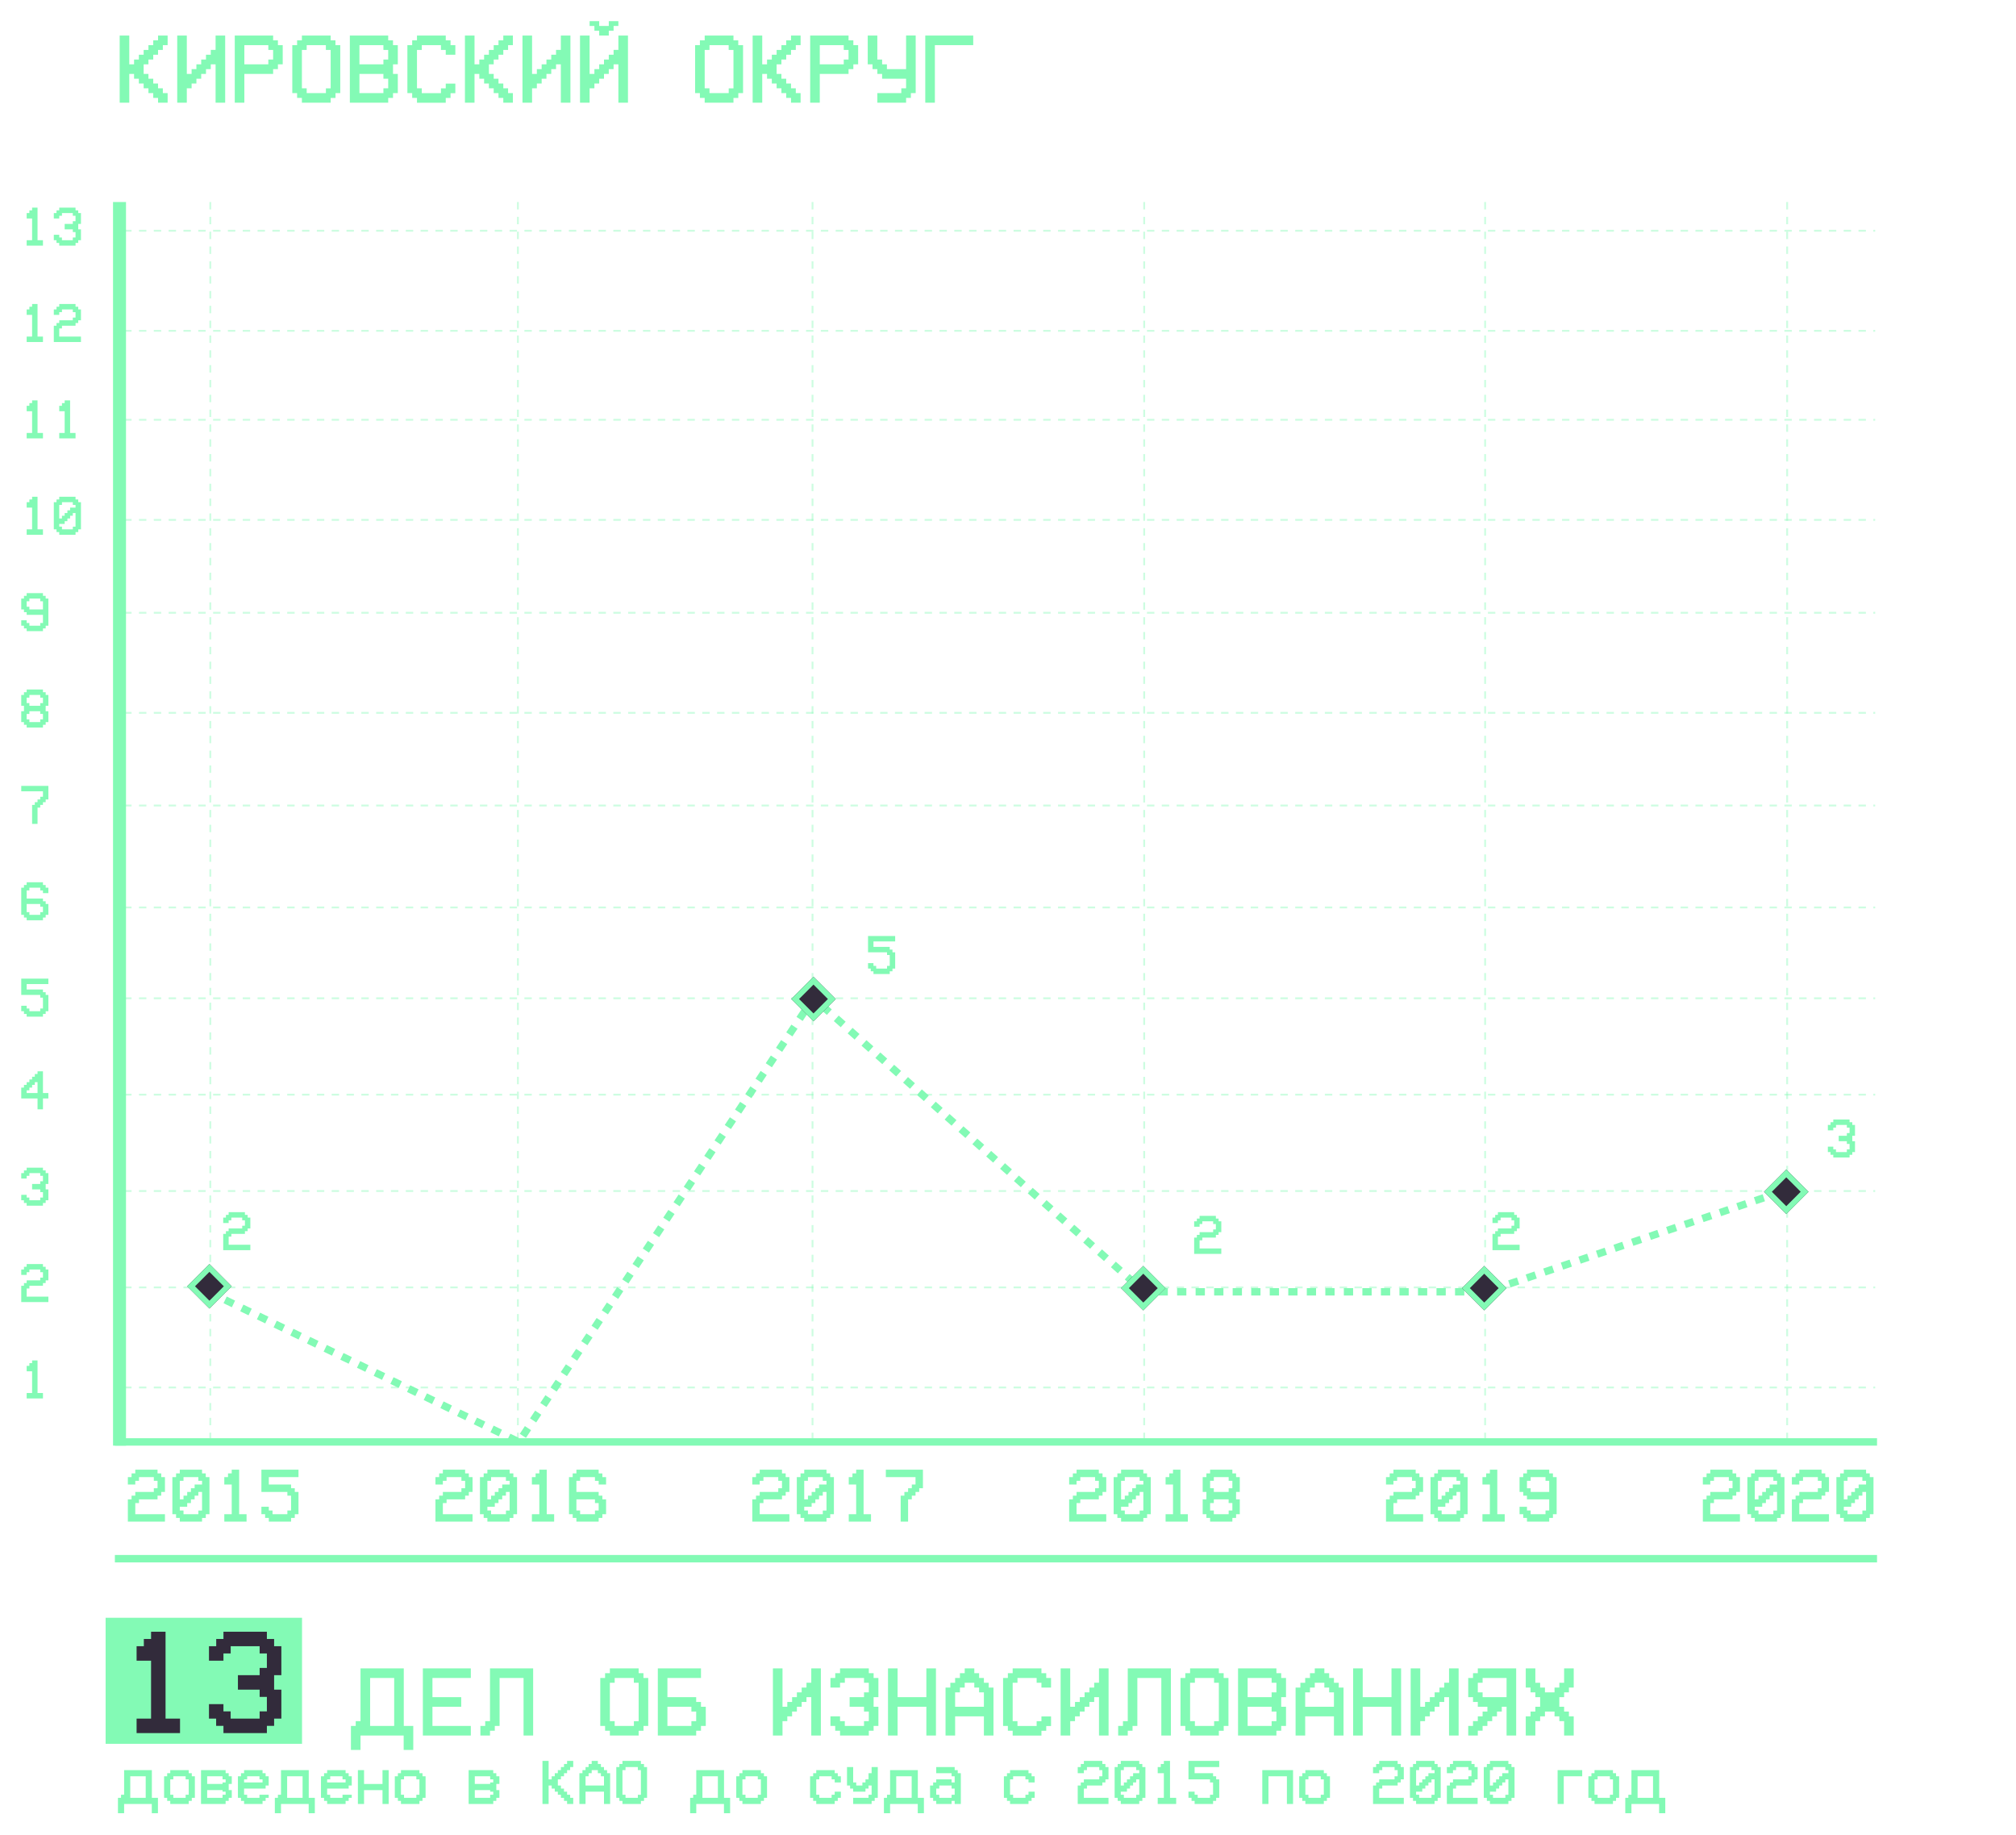 <?xml version="1.0" encoding="UTF-8"?> <svg xmlns="http://www.w3.org/2000/svg" width="1088" height="990" viewBox="0 0 1088 990" fill="none"> <g filter="url(#filter0_d)"> <path d="M69.764 39.885V55.412H64.588V19.182H69.764V34.709H72.352V32.121H74.939V29.533H77.527V26.945H80.115V24.357H82.703V21.77H85.291V19.182H90.467V24.357H87.879V26.945H85.291V29.533H82.703V32.121H80.115V34.709H77.527V39.885H80.115V42.473H82.703V45.06H85.291V47.648H87.879V50.236H90.467V55.412H85.291V52.824H82.703V50.236H80.115V47.648H77.527V45.06H74.939V42.473H72.352V39.885H69.764ZM113.758 34.709V37.297H111.17V39.885H108.582V42.473H105.994V45.06H103.406V47.648H100.818V55.412H95.643V19.182H100.818V39.885H103.406V37.297H105.994V34.709H108.582V32.121H111.17V29.533H113.758V26.919H116.346V19.182H121.521V55.412H116.346V34.709H113.758ZM131.873 24.357V34.709H144.812V32.121H147.4V26.945H144.812V24.357H131.873ZM131.873 39.885V55.412H126.697V19.182H147.4V21.77H149.988V24.357H152.576V34.709H149.988V37.297H147.4V39.885H131.873ZM175.867 24.357H165.516V26.945H162.928V47.648H165.516V50.236H175.893V47.674H178.455V26.945H175.867V24.357ZM162.928 21.77V19.182H178.455V21.77H181.043V24.357H183.631V50.236H181.069V52.85H178.455V55.412H162.928V52.824H160.34V50.236H157.752V24.357H160.34V21.77H162.928ZM193.982 34.709H206.922V32.121H209.51V26.945H206.922V24.357H193.982V34.709ZM188.807 55.412V19.182H209.51V21.77H212.098V24.357H214.686V34.709H212.098V39.885H214.686V50.236H212.098V52.824H209.51V55.412H188.807ZM193.982 50.236H206.922V47.648H209.51V42.473H206.922V39.885H193.982V50.236ZM227.625 50.262H237.977V47.674H240.564V45.112H245.74V50.288H243.152V52.85H240.564V55.438H225.037V52.824H222.449V50.236H219.861V24.357H222.449V21.77H225.037V19.182H240.564V21.77H243.152V24.357H245.74V29.533H240.564V26.945H237.977V24.357H227.625V26.945H225.037V47.648H227.625V50.262ZM256.092 39.885V55.412H250.916V19.182H256.092V34.709H258.68V32.121H261.268V29.533H263.855V26.945H266.443V24.357H269.031V21.77H271.619V19.182H276.795V24.357H274.207V26.945H271.619V29.533H269.031V32.121H266.443V34.709H263.855V39.885H266.443V42.473H269.031V45.06H271.619V47.648H274.207V50.236H276.795V55.412H271.619V52.824H269.031V50.236H266.443V47.648H263.855V45.06H261.268V42.473H258.68V39.885H256.092ZM300.086 34.709V37.297H297.498V39.885H294.91V42.473H292.322V45.06H289.734V47.648H287.146V55.412H281.971V19.182H287.146V39.885H289.734V37.297H292.322V34.709H294.91V32.121H297.498V29.533H300.086V26.919H302.674V19.182H307.85V55.412H302.674V34.709H300.086ZM331.141 34.709V37.297H328.553V39.885H325.965V42.473H323.377V45.06H320.789V47.648H318.201V55.412H313.025V19.182H318.201V39.885H320.789V37.297H323.377V34.709H325.965V32.121H328.553V29.533H331.141V26.919H333.729V19.182H338.904V55.412H333.729V34.709H331.141ZM323.377 19.182V16.594H320.789V14.006H318.201V11.418H323.377V14.006H328.553V11.418H333.729V14.006H331.141V16.594H328.553V19.182H323.377ZM393.25 24.357H382.898V26.945H380.311V47.648H382.898V50.236H393.276V47.674H395.838V26.945H393.25V24.357ZM380.311 21.77V19.182H395.838V21.77H398.426V24.357H401.014V50.236H398.452V52.85H395.838V55.412H380.311V52.824H377.723V50.236H375.135V24.357H377.723V21.77H380.311ZM411.365 39.885V55.412H406.189V19.182H411.365V34.709H413.953V32.121H416.541V29.533H419.129V26.945H421.717V24.357H424.305V21.77H426.893V19.182H432.068V24.357H429.48V26.945H426.893V29.533H424.305V32.121H421.717V34.709H419.129V39.885H421.717V42.473H424.305V45.06H426.893V47.648H429.48V50.236H432.068V55.412H426.893V52.824H424.305V50.236H421.717V47.648H419.129V45.06H416.541V42.473H413.953V39.885H411.365ZM442.42 24.357V34.709H455.359V32.121H457.947V26.945H455.359V24.357H442.42ZM442.42 39.885V55.412H437.244V19.182H457.947V21.77H460.535V24.357H463.123V34.709H460.535V37.297H457.947V39.885H442.42ZM489.002 42.473H476.062V39.885H473.475V37.297H470.887V34.709H468.299V19.182H473.475V32.121H476.062V34.709H478.65V37.297H489.002V19.156H494.178V50.236H491.59V52.824H489.002V55.412H473.475V50.236H486.414V47.648H489.002V42.473ZM525.232 19.182V24.357H504.529V55.412H499.354V19.182H525.232Z" fill="#83FAB5"></path> </g> <g filter="url(#filter1_d)"> <rect x="57" y="872.879" width="106" height="68" fill="#83FAB5"></rect> </g> <g filter="url(#filter2_d)"> <path d="M89.344 927.281H97.156V935.094H73.719V927.281H81.531V896.031H73.719V888.219H77.625V884.312H81.531V880.406H89.344V927.281ZM116.648 927.281H112.781V919.469H120.594V923.375H124.461V927.281H140.125V923.375H144.031V915.562H140.125V911.656H128.406V903.844H140.125V899.938H144.031V892.125H140.125V888.219H124.5V892.125H120.594V896.031H112.781V888.219H116.688V884.312H120.594V880.406H144.031V884.312H147.938V888.219H151.844V903.844H147.938V911.656H151.844V927.281H147.938V931.188H144.031V935.094H120.594V931.188H116.648V927.281Z" fill="#322B3B"></path> <path d="M212.735 931.236V905.357H199.744V931.236H212.735ZM191.98 931.236V928.648H194.568V900.182H217.911V931.236H223.035V944.176H217.859V936.412H194.568V944.176H189.393V931.236H191.98ZM254.09 900.182V905.357H233.387V915.709H248.914V920.885H233.387V931.236H254.09V936.412H228.211V900.182H254.09ZM269.617 905.357V931.236H267.029V933.824H264.441V936.412H259.266V931.236H261.854V928.648H264.441V900.182H287.732V936.412H282.557V905.357H269.617ZM342.078 905.357H331.727V907.945H329.139V928.648H331.727V931.236H342.104V928.674H344.666V907.945H342.078V905.357ZM329.139 902.77V900.182H344.666V902.77H347.254V905.357H349.842V931.236H347.28V933.85H344.666V936.412H329.139V933.824H326.551V931.236H323.963V905.357H326.551V902.77H329.139ZM373.133 931.236V928.648H375.721V923.473H373.133V920.885H360.193V931.236H373.133ZM360.193 915.709H375.721V918.297H378.309V920.885H380.896V931.236H378.309V933.824H375.721V936.412H355.018V900.182H378.309V905.357H360.193V915.709ZM435.242 915.709V918.297H432.654V920.885H430.066V923.473H427.479V926.061H424.891V928.648H422.303V936.412H417.127V900.182H422.303V920.885H424.891V918.297H427.479V915.709H430.066V913.121H432.654V910.533H435.242V907.919H437.83V900.182H443.006V936.412H437.83V915.709H435.242ZM450.744 931.236H448.182V926.061H453.357V928.648H455.919V931.236H466.297V928.648H468.885V923.473H466.297V920.885H458.533V915.709H466.297V913.121H468.885V907.945H466.297V905.357H455.945V907.945H453.357V910.533H448.182V905.357H450.77V902.77H453.357V900.182H468.885V902.77H471.473V905.357H474.061V915.709H471.473V920.885H474.061V931.236H471.473V933.824H468.885V936.412H453.357V933.824H450.744V931.236ZM484.412 920.885V936.412H479.236V900.182H484.412V915.709H499.939V900.182H505.115V936.412H499.939V920.885H484.412ZM515.467 920.885H530.994V913.121H528.406V910.533H525.818V907.945H520.643V910.533H518.055V913.121H515.467V920.885ZM515.467 936.412H510.291V910.533H512.879V907.945H515.467V905.357H518.055V902.77H520.643V900.182H525.818V902.77H528.406V905.357H530.994V907.945H533.582V910.533H536.17V936.412H530.994V926.061H515.467V936.412ZM549.109 931.262H559.461V928.674H562.049V926.112H567.225V931.288H564.637V933.85H562.049V936.438H546.521V933.824H543.934V931.236H541.346V905.357H543.934V902.77H546.521V900.182H562.049V902.77H564.637V905.357H567.225V910.533H562.049V907.945H559.461V905.357H549.109V907.945H546.521V928.648H549.109V931.262ZM590.516 915.709V918.297H587.928V920.885H585.34V923.473H582.752V926.061H580.164V928.648H577.576V936.412H572.4V900.182H577.576V920.885H580.164V918.297H582.752V915.709H585.34V913.121H587.928V910.533H590.516V907.919H593.104V900.182H598.279V936.412H593.104V915.709H590.516ZM613.807 905.357V931.236H611.219V933.824H608.631V936.412H603.455V931.236H606.043V928.648H608.631V900.182H631.922V936.412H626.746V905.357H613.807ZM655.213 905.357H644.861V907.945H642.273V928.648H644.861V931.236H655.239V928.674H657.801V907.945H655.213V905.357ZM642.273 902.77V900.182H657.801V902.77H660.389V905.357H662.977V931.236H660.415V933.85H657.801V936.412H642.273V933.824H639.686V931.236H637.098V905.357H639.686V902.77H642.273ZM673.328 915.709H686.268V913.121H688.855V907.945H686.268V905.357H673.328V915.709ZM668.152 936.412V900.182H688.855V902.77H691.443V905.357H694.031V915.709H691.443V920.885H694.031V931.236H691.443V933.824H688.855V936.412H668.152ZM673.328 931.236H686.268V928.648H688.855V923.473H686.268V920.885H673.328V931.236ZM704.383 920.885H719.91V913.121H717.322V910.533H714.734V907.945H709.559V910.533H706.971V913.121H704.383V920.885ZM704.383 936.412H699.207V910.533H701.795V907.945H704.383V905.357H706.971V902.77H709.559V900.182H714.734V902.77H717.322V905.357H719.91V907.945H722.498V910.533H725.086V936.412H719.91V926.061H704.383V936.412ZM735.438 920.885V936.412H730.262V900.182H735.438V915.709H750.965V900.182H756.141V936.412H750.965V920.885H735.438ZM779.432 915.709V918.297H776.844V920.885H774.256V923.473H771.668V926.061H769.08V928.648H766.492V936.412H761.316V900.182H766.492V920.885H769.08V918.297H771.668V915.709H774.256V913.121H776.844V910.533H779.432V907.919H782.02V900.182H787.195V936.412H782.02V915.709H779.432ZM800.135 905.357V907.945H797.547V913.121H800.135V915.709H813.074V905.357H800.135ZM807.898 923.473V926.061H805.311V928.648H802.723V931.236H800.135V933.798H797.547V936.412H792.371V931.236H794.959V928.623H797.547V926.061H800.135V923.473H802.723V920.885H797.547V918.297H794.959V915.709H792.371V905.357H794.959V902.77H797.547V900.182H818.25V936.412H813.074V920.885H810.486V923.473H807.898ZM828.602 928.648V936.412H823.426V926.061H826.014V923.473H828.602V920.885H831.189V915.709H828.602V913.121H826.014V910.533H823.426V900.182H828.602V907.945H831.189V910.533H833.777V913.121H838.953V910.533H841.541V907.945H844.129V900.182H849.305V910.533H846.717V913.121H844.129V915.709H841.541V920.885H844.129V923.473H846.717V926.061H849.305V936.412H844.129V928.648H841.541V926.061H838.953V923.473H833.777V926.061H831.189V928.648H828.602ZM78.635 970.02V958.398H70.301V970.02H78.635ZM65.32 970.02V968.359H66.981V955.078H81.955V970.02H85.242V978.32H81.922V973.34H66.981V978.32H63.66V970.02H65.32ZM93.543 970.02H100.184V968.359H101.844V960.059H100.184V958.398H93.543V960.059H91.883V968.359H93.543V970.02ZM91.883 973.34V971.68H90.223V970.02H88.562V958.398H90.223V956.738H91.883V955.078H101.844V956.738H103.504V958.398H105.164V970.02H103.504V971.68H101.844V973.34H91.883ZM111.805 970.02H120.105V968.359H121.766V966.699H120.105V965.853H111.805V970.02ZM111.805 962.532H120.105V961.719H121.766V960.059H120.105V958.398H111.805V962.532ZM108.484 955.078H121.766V956.738H123.426V958.398H125.086V962.532H123.426V965.853H125.086V970.02H123.426V971.68H121.766V973.34H108.484V955.078ZM131.727 960.059V961.719H141.688V960.059H140.027V958.398H133.387V960.059H131.727ZM145.008 968.359V970.02H143.348V971.68H141.688V973.34H131.727V971.68H130.066V970.02H128.406V958.398H130.066V956.738H131.727V955.078H141.688V956.738H143.348V958.398H145.008V963.379H143.348V965.039H131.727V968.359H133.387V970.02H140.027V968.359H145.008ZM163.303 970.02V958.398H154.969V970.02H163.303ZM149.988 970.02V968.359H151.648V955.078H166.623V970.02H169.91V978.32H166.59V973.34H151.648V978.32H148.328V970.02H149.988ZM176.551 960.059V961.719H186.512V960.059H184.852V958.398H178.211V960.059H176.551ZM189.832 968.359V970.02H188.172V971.68H186.512V973.34H176.551V971.68H174.891V970.02H173.23V958.398H174.891V956.738H176.551V955.078H186.512V956.738H188.172V958.398H189.832V963.379H188.172V965.039H176.551V968.359H178.211V970.02H184.852V968.359H189.832ZM196.473 965.869V973.34H193.152V955.078H196.473V962.549H206.434V955.078H209.754V973.34H206.434V965.869H196.473ZM218.055 970.02H224.695V968.359H226.355V960.059H224.695V958.398H218.055V960.059H216.395V968.359H218.055V970.02ZM216.395 973.34V971.68H214.734V970.02H213.074V958.398H214.734V956.738H216.395V955.078H226.355V956.738H228.016V958.398H229.676V970.02H228.016V971.68H226.355V973.34H216.395ZM256.238 970.02H264.539V968.359H266.199V966.699H264.539V965.853H256.238V970.02ZM256.238 962.532H264.539V961.719H266.199V960.059H264.539V958.398H256.238V962.532ZM252.918 955.078H266.199V956.738H267.859V958.398H269.52V962.532H267.859V965.853H269.52V970.02H267.859V971.68H266.199V973.34H252.918V955.078ZM296.082 963.379V973.34H292.762V950.098H296.082V960.059H297.742V958.398H299.402V956.738H301.062V955.078H302.723V953.418H304.383V951.758H306.043V950.098H309.363V953.418H307.703V955.078H306.043V956.738H304.383V958.398H302.723V960.059H301.062V963.379H302.723V965.039H304.383V966.699H306.043V968.359H307.703V970.02H309.363V973.34H306.043V971.68H304.383V970.02H302.723V968.359H301.062V966.699H299.402V965.039H297.742V963.379H296.082ZM316.004 963.379H325.965V958.398H324.305V956.738H322.645V955.078H319.324V956.738H317.664V958.398H316.004V963.379ZM316.004 973.34H312.684V956.738H314.344V955.078H316.004V953.418H317.664V951.758H319.324V950.098H322.645V951.758H324.305V953.418H325.965V955.078H327.625V956.738H329.285V973.34H325.965V966.699H316.004V973.34ZM344.227 953.418H337.586V955.078H335.926V968.359H337.586V970.02H344.243V968.376H345.887V955.078H344.227V953.418ZM335.926 951.758V950.098H345.887V951.758H347.547V953.418H349.207V970.02H347.563V971.696H345.887V973.34H335.926V971.68H334.266V970.02H332.605V953.418H334.266V951.758H335.926ZM387.424 970.02V958.398H379.09V970.02H387.424ZM374.109 970.02V968.359H375.77V955.078H390.744V970.02H394.031V978.32H390.711V973.34H375.77V978.32H372.449V970.02H374.109ZM402.332 970.02H408.973V968.359H410.633V960.059H408.973V958.398H402.332V960.059H400.672V968.359H402.332V970.02ZM400.672 973.34V971.68H399.012V970.02H397.352V958.398H399.012V956.738H400.672V955.078H410.633V956.738H412.293V958.398H413.953V970.02H412.293V971.68H410.633V973.34H400.672ZM450.477 968.359V966.699H453.797V970.02H452.137V971.68H450.477V973.34H440.516V971.68H438.855V970.02H437.195V958.398H438.855V956.738H440.516V955.078H450.477V956.738H452.137V958.398H453.797V961.719H450.477V960.059H448.816V958.398H442.176V960.059H440.516V968.359H442.176V970.02H448.816V968.359H450.477ZM460.438 973.34V970.02H468.738V968.359H470.398V963.379H468.738V965.039H467.078V966.699H460.438V965.039H458.777V963.379H457.117V953.418H460.438V961.719H462.098V963.379H465.418V961.719H467.078V960.059H468.738V956.738H470.398V953.418H473.719V970.02H472.059V971.68H470.398V973.34H460.438ZM492.014 970.02V958.398H483.68V970.02H492.014ZM478.699 970.02V968.359H480.359V955.078H495.334V970.02H498.621V978.32H495.301V973.34H480.359V978.32H477.039V970.02H478.699ZM506.922 970.02H513.562V968.359H515.223V965.039H513.562V963.379H506.922V965.039H505.262V968.359H506.922V970.02ZM505.262 973.34V971.68H503.602V970.02H501.941V963.379H503.602V961.719H505.262V960.059H513.562V961.719H515.223V958.398H513.562V956.738H505.262V953.418H515.223V955.078H516.883V956.738H518.543V973.34H515.223V971.68H513.562V973.34H505.262ZM555.066 968.359V966.699H558.387V970.02H556.727V971.68H555.066V973.34H545.105V971.68H543.445V970.02H541.785V958.398H543.445V956.738H545.105V955.078H555.066V956.738H556.727V958.398H558.387V961.719H555.066V960.059H553.406V958.398H546.766V960.059H545.105V968.359H546.766V970.02H553.406V968.359H555.066ZM584.949 970.02H598.23V973.34H581.629V963.379H583.289V961.719H584.949V960.059H593.25V958.398H594.91V955.078H593.25V953.418H586.609V955.078H584.949V956.738H581.629V953.418H583.289V951.758H584.949V950.098H594.91V951.758H596.57V953.418H598.23V960.059H596.57V961.719H594.91V963.379H586.609V965.039H584.949V970.02ZM606.531 963.379V961.719H608.191V960.059H609.852V958.398H611.512V956.738H614.832V955.078H613.172V953.418H606.531V955.078H604.871V963.379H606.531ZM604.871 966.699V968.359H606.531V970.02H613.188V968.376H614.832V960.059H613.172V961.719H611.512V963.379H609.852V965.039H608.191V966.699H604.871ZM604.871 951.758V950.098H614.832V951.758H616.492V953.418H618.152V970.02H616.509V971.696H614.832V973.34H604.871V971.68H603.211V970.02H601.551V953.418H603.211V951.758H604.871ZM631.434 970.02H634.754V973.34H624.793V970.02H628.113V956.738H624.793V953.418H626.453V951.758H628.113V950.098H631.434V970.02ZM641.395 950.098H657.996V953.418H644.715V956.738H654.676V958.398H656.336V960.059H657.996V970.02H656.336V971.68H654.676V973.34H644.715V971.68H643.055V970.003H641.395V966.683H644.715V968.359H646.375V970.02H653.016V968.359H654.676V963.379H654.659V961.719H653.016V960.059H641.395V950.098ZM697.84 955.078V973.34H694.52V958.398H684.559V973.34H681.238V955.078H697.84ZM706.141 970.02H712.781V968.359H714.441V960.059H712.781V958.398H706.141V960.059H704.48V968.359H706.141V970.02ZM704.48 973.34V971.68H702.82V970.02H701.16V958.398H702.82V956.738H704.48V955.078H714.441V956.738H716.102V958.398H717.762V970.02H716.102V971.68H714.441V973.34H704.48ZM744.324 970.02H757.605V973.34H741.004V963.379H742.664V961.719H744.324V960.059H752.625V958.398H754.285V955.078H752.625V953.418H745.984V955.078H744.324V956.738H741.004V953.418H742.664V951.758H744.324V950.098H754.285V951.758H755.945V953.418H757.605V960.059H755.945V961.719H754.285V963.379H745.984V965.039H744.324V970.02ZM765.906 963.379V961.719H767.566V960.059H769.227V958.398H770.887V956.738H774.207V955.078H772.547V953.418H765.906V955.078H764.246V963.379H765.906ZM764.246 966.699V968.359H765.906V970.02H772.563V968.376H774.207V960.059H772.547V961.719H770.887V963.379H769.227V965.039H767.566V966.699H764.246ZM764.246 951.758V950.098H774.207V951.758H775.867V953.418H777.527V970.02H775.884V971.696H774.207V973.34H764.246V971.68H762.586V970.02H760.926V953.418H762.586V951.758H764.246ZM784.168 970.02H797.449V973.34H780.848V963.379H782.508V961.719H784.168V960.059H792.469V958.398H794.129V955.078H792.469V953.418H785.828V955.078H784.168V956.738H780.848V953.418H782.508V951.758H784.168V950.098H794.129V951.758H795.789V953.418H797.449V960.059H795.789V961.719H794.129V963.379H785.828V965.039H784.168V970.02ZM805.75 963.379V961.719H807.41V960.059H809.07V958.398H810.73V956.738H814.051V955.078H812.391V953.418H805.75V955.078H804.09V963.379H805.75ZM804.09 966.699V968.359H805.75V970.02H812.407V968.376H814.051V960.059H812.391V961.719H810.73V963.379H809.07V965.039H807.41V966.699H804.09ZM804.09 951.758V950.098H814.051V951.758H815.711V953.418H817.371V970.02H815.728V971.696H814.051V973.34H804.09V971.68H802.43V970.02H800.77V953.418H802.43V951.758H804.09ZM853.895 955.078V958.398H843.934V973.34H840.613V955.078H853.895ZM862.195 970.02H868.836V968.359H870.496V960.059H868.836V958.398H862.195V960.059H860.535V968.359H862.195V970.02ZM860.535 973.34V971.68H858.875V970.02H857.215V958.398H858.875V956.738H860.535V955.078H870.496V956.738H872.156V958.398H873.816V970.02H872.156V971.68H870.496V973.34H860.535ZM892.111 970.02V958.398H883.777V970.02H892.111ZM878.797 970.02V968.359H880.457V955.078H895.432V970.02H898.719V978.32H895.398V973.34H880.457V978.32H877.137V970.02H878.797Z" fill="#83FAB5"></path> </g> <g filter="url(#filter3_d)"> <path d="M73.006 816.994H89.022V820.998H69.002V808.986H71.004V806.984H73.006V804.982H83.016V802.98H85.018V798.977H83.016V796.975H75.008V798.977H73.006V800.979H69.002V796.975H71.004V794.973H73.006V792.971H85.018V794.973H87.019V796.975H89.022V804.982H87.019V806.984H85.018V808.986H75.008V810.988H73.006V816.994ZM99.031 808.986V806.984H101.033V804.982H103.035V802.98H105.037V800.979H109.041V798.977H107.039V796.975H99.031V798.977H97.029V808.986H99.031ZM97.029 812.99V814.992H99.031V816.994H107.059V815.012H109.041V804.982H107.039V806.984H105.037V808.986H103.035V810.988H101.033V812.99H97.029ZM97.029 794.973V792.971H109.041V794.973H111.043V796.975H113.045V816.994H111.063V819.016H109.041V820.998H97.029V818.996H95.027V816.994H93.025V796.975H95.027V794.973H97.029ZM129.061 816.994H133.064V820.998H121.053V816.994H125.057V800.979H121.053V796.975H123.055V794.973H125.057V792.971H129.061V816.994ZM141.072 792.971H161.092V796.975H145.076V800.979H157.088V802.98H159.09V804.982H161.092V816.994H159.09V818.996H157.088V820.998H145.076V818.996H143.074V816.974H141.072V812.97H145.076V814.992H147.078V816.994H155.086V814.992H157.088V808.986H157.068V806.984H155.086V804.982H141.072V792.971Z" fill="#83FAB5"></path> </g> <g filter="url(#filter4_d)"> <path d="M20.254 751.605H23.184V754.535H14.395V751.605H17.324V739.887H14.395V736.957H15.859V735.492H17.324V734.027H20.254V751.605Z" fill="#83FAB5"></path> </g> <g filter="url(#filter5_d)"> <path d="M14.395 699.605H26.113V702.535H11.465V693.746H12.93V692.281H14.395V690.816H21.719V689.352H23.184V686.422H21.719V684.957H15.859V686.422H14.395V687.887H11.465V684.957H12.93V683.492H14.395V682.027H23.184V683.492H24.648V684.957H26.113V690.816H24.648V692.281H23.184V693.746H15.859V695.211H14.395V699.605Z" fill="#83FAB5"></path> </g> <g filter="url(#filter6_d)"> <path d="M12.915 647.605H11.465V644.676H14.395V646.141H15.845V647.605H21.719V646.141H23.184V643.211H21.719V641.746H17.324V638.816H21.719V637.352H23.184V634.422H21.719V632.957H15.859V634.422H14.395V635.887H11.465V632.957H12.93V631.492H14.395V630.027H23.184V631.492H24.648V632.957H26.113V638.816H24.648V641.746H26.113V647.605H24.648V649.07H23.184V650.535H14.395V649.07H12.915V647.605Z" fill="#83FAB5"></path> </g> <g filter="url(#filter7_d)"> <path d="M20.254 579.492V578.027H23.184V589.746H26.113V592.676H23.184V598.535H20.254V592.676H11.465V586.816H12.93V585.352H14.395V583.887H15.859V582.422H17.324V580.957H18.789V579.492H20.254ZM20.254 589.746V583.887H18.789V585.352H17.324V586.816H15.859V588.281H14.395V589.746H20.254Z" fill="#83FAB5"></path> </g> <g filter="url(#filter8_d)"> <path d="M11.465 528.027H26.113V530.957H14.395V533.887H23.184V535.352H24.648V536.816H26.113V545.605H24.648V547.07H23.184V548.535H14.395V547.07H12.93V545.591H11.465V542.661H14.395V544.141H15.859V545.605H21.719V544.141H23.184V539.746H23.169V538.281H21.719V536.816H11.465V528.027Z" fill="#83FAB5"></path> </g> <g filter="url(#filter9_d)"> <path d="M23.184 495.07V496.535H14.395V495.07H12.93V493.605H11.465V478.957H12.93V477.492H14.395V476.027H23.184V477.507H24.648V478.957H26.113V481.887H23.184V480.437H21.719V478.957H15.859V480.422H14.395V484.816H23.184V486.281H24.648V487.746H26.113V493.605H24.648V495.07H23.184ZM15.859 493.605H21.719V492.141H23.184V489.211H21.719V487.746H14.395V492.141H15.859V493.605Z" fill="#83FAB5"></path> </g> <g filter="url(#filter10_d)"> <path d="M23.184 426.957H11.465V424.027H26.113V431.352H24.648V432.816H23.184V434.281H21.719V435.746H20.254V444.535H17.324V434.281H18.789V432.816H20.254V431.352H21.719V429.887H23.184V426.957Z" fill="#83FAB5"></path> </g> <g filter="url(#filter11_d)"> <path d="M15.859 389.605H21.719V388.141H23.184V385.196H21.704V383.746H15.859V385.211H14.395V388.141H15.859V389.605ZM23.184 391.07V392.535H14.395V391.07H12.93V389.605H11.465V383.746H12.93V380.816H11.465V374.957H12.93V373.492H14.395V372.027H23.184V373.492H24.648V374.957H26.113V380.816H24.648V382.296H24.634V383.746H26.113V389.605H24.648V391.07H23.184ZM21.719 374.957H15.859V376.422H14.395V379.352H15.859V380.816H21.719V379.366H23.184V376.422H21.719V374.957Z" fill="#83FAB5"></path> </g> <g filter="url(#filter12_d)"> <path d="M12.93 337.605H11.465V334.676H14.395V336.141H15.859V337.605H21.719V336.141H23.184V331.746H14.395V330.296H12.93V328.816H11.465V322.957H12.93V321.492H14.395V320.027H23.184V321.492H24.648V322.957H26.113V337.605H24.648V339.07H23.184V340.535H14.395V339.07H12.93V337.605ZM23.184 328.816V324.422H21.719V322.957H15.859V324.422H14.395V327.366H15.859V328.816H23.184Z" fill="#83FAB5"></path> </g> <g filter="url(#filter13_d)"> <path d="M20.254 285.605H23.184V288.535H14.395V285.605H17.324V273.887H14.395V270.957H15.859V269.492H17.324V268.027H20.254V285.605ZM33.438 279.746V278.281H34.902V276.816H36.367V275.352H37.832V273.887H40.762V272.422H39.297V270.957H33.438V272.422H31.973V279.746H33.438ZM31.973 282.676V284.141H33.438V285.605H39.312V284.155H40.762V276.816H39.297V278.281H37.832V279.746H36.367V281.211H34.902V282.676H31.973ZM31.973 269.492V268.027H40.762V269.492H42.227V270.957H43.691V285.605H42.241V287.085H40.762V288.535H31.973V287.07H30.508V285.605H29.043V270.957H30.508V269.492H31.973Z" fill="#83FAB5"></path> </g> <g filter="url(#filter14_d)"> <path d="M20.254 233.605H23.184V236.535H14.395V233.605H17.324V221.887H14.395V218.957H15.859V217.492H17.324V216.027H20.254V233.605ZM37.832 233.605H40.762V236.535H31.973V233.605H34.902V221.887H31.973V218.957H33.438V217.492H34.902V216.027H37.832V233.605Z" fill="#83FAB5"></path> </g> <g filter="url(#filter15_d)"> <path d="M20.254 181.605H23.184V184.535H14.395V181.605H17.324V169.887H14.395V166.957H15.859V165.492H17.324V164.027H20.254V181.605ZM31.973 181.605H43.691V184.535H29.043V175.746H30.508V174.281H31.973V172.816H39.297V171.352H40.762V168.422H39.297V166.957H33.438V168.422H31.973V169.887H29.043V166.957H30.508V165.492H31.973V164.027H40.762V165.492H42.227V166.957H43.691V172.816H42.227V174.281H40.762V175.746H33.438V177.211H31.973V181.605Z" fill="#83FAB5"></path> </g> <g filter="url(#filter16_d)"> <path d="M20.254 129.605H23.184V132.535H14.395V129.605H17.324V117.887H14.395V114.957H15.859V113.492H17.324V112.027H20.254V129.605ZM30.493 129.605H29.043V126.676H31.973V128.141H33.423V129.605H39.297V128.141H40.762V125.211H39.297V123.746H34.902V120.816H39.297V119.352H40.762V116.422H39.297V114.957H33.438V116.422H31.973V117.887H29.043V114.957H30.508V113.492H31.973V112.027H40.762V113.492H42.227V114.957H43.691V120.816H42.227V123.746H43.691V129.605H42.227V131.07H40.762V132.535H31.973V131.07H30.493V129.605Z" fill="#83FAB5"></path> </g> <g filter="url(#filter17_d)"> <path d="M239.006 816.994H255.021V820.998H235.002V808.986H237.004V806.984H239.006V804.982H249.016V802.98H251.018V798.977H249.016V796.975H241.008V798.977H239.006V800.979H235.002V796.975H237.004V794.973H239.006V792.971H251.018V794.973H253.02V796.975H255.021V804.982H253.02V806.984H251.018V808.986H241.008V810.988H239.006V816.994ZM265.031 808.986V806.984H267.033V804.982H269.035V802.98H271.037V800.979H275.041V798.977H273.039V796.975H265.031V798.977H263.029V808.986H265.031ZM263.029 812.99V814.992H265.031V816.994H273.059V815.012H275.041V804.982H273.039V806.984H271.037V808.986H269.035V810.988H267.033V812.99H263.029ZM263.029 794.973V792.971H275.041V794.973H277.043V796.975H279.045V816.994H277.063V819.016H275.041V820.998H263.029V818.996H261.027V816.994H259.025V796.975H261.027V794.973H263.029ZM295.061 816.994H299.064V820.998H287.053V816.994H291.057V800.979H287.053V796.975H289.055V794.973H291.057V792.971H295.061V816.994ZM323.088 818.996V820.998H311.076V818.996H309.074V816.994H307.072V796.975H309.074V794.973H311.076V792.971H323.088V794.993H325.09V796.975H327.092V800.979H323.088V798.997H321.086V796.975H313.078V798.977H311.076V804.982H323.088V806.984H325.09V808.986H327.092V816.994H325.09V818.996H323.088ZM313.078 816.994H321.086V814.992H323.088V810.988H321.086V808.986H311.076V814.992H313.078V816.994Z" fill="#83FAB5"></path> </g> <g filter="url(#filter18_d)"> <path d="M410.006 816.994H426.021V820.998H406.002V808.986H408.004V806.984H410.006V804.982H420.016V802.98H422.018V798.977H420.016V796.975H412.008V798.977H410.006V800.979H406.002V796.975H408.004V794.973H410.006V792.971H422.018V794.973H424.02V796.975H426.021V804.982H424.02V806.984H422.018V808.986H412.008V810.988H410.006V816.994ZM436.031 808.986V806.984H438.033V804.982H440.035V802.98H442.037V800.979H446.041V798.977H444.039V796.975H436.031V798.977H434.029V808.986H436.031ZM434.029 812.99V814.992H436.031V816.994H444.059V815.012H446.041V804.982H444.039V806.984H442.037V808.986H440.035V810.988H438.033V812.99H434.029ZM434.029 794.973V792.971H446.041V794.973H448.043V796.975H450.045V816.994H448.063V819.016H446.041V820.998H434.029V818.996H432.027V816.994H430.025V796.975H432.027V794.973H434.029ZM466.061 816.994H470.064V820.998H458.053V816.994H462.057V800.979H458.053V796.975H460.055V794.973H462.057V792.971H466.061V816.994ZM494.088 796.975H478.072V792.971H498.092V802.98H496.09V804.982H494.088V806.984H492.086V808.986H490.084V820.998H486.08V806.984H488.082V804.982H490.084V802.98H492.086V800.979H494.088V796.975Z" fill="#83FAB5"></path> </g> <g filter="url(#filter19_d)"> <path d="M581.006 816.994H597.021V820.998H577.002V808.986H579.004V806.984H581.006V804.982H591.016V802.98H593.018V798.977H591.016V796.975H583.008V798.977H581.006V800.979H577.002V796.975H579.004V794.973H581.006V792.971H593.018V794.973H595.02V796.975H597.021V804.982H595.02V806.984H593.018V808.986H583.008V810.988H581.006V816.994ZM607.031 808.986V806.984H609.033V804.982H611.035V802.98H613.037V800.979H617.041V798.977H615.039V796.975H607.031V798.977H605.029V808.986H607.031ZM605.029 812.99V814.992H607.031V816.994H615.059V815.012H617.041V804.982H615.039V806.984H613.037V808.986H611.035V810.988H609.033V812.99H605.029ZM605.029 794.973V792.971H617.041V794.973H619.043V796.975H621.045V816.994H619.063V819.016H617.041V820.998H605.029V818.996H603.027V816.994H601.025V796.975H603.027V794.973H605.029ZM637.061 816.994H641.064V820.998H629.053V816.994H633.057V800.979H629.053V796.975H631.055V794.973H633.057V792.971H637.061V816.994ZM655.078 816.994H663.086V814.992H665.088V810.968H663.066V808.986H655.078V810.988H653.076V814.992H655.078V816.994ZM665.088 818.996V820.998H653.076V818.996H651.074V816.994H649.072V808.986H651.074V804.982H649.072V796.975H651.074V794.973H653.076V792.971H665.088V794.973H667.09V796.975H669.092V804.982H667.09V807.004H667.07V808.986H669.092V816.994H667.09V818.996H665.088ZM663.086 796.975H655.078V798.977H653.076V802.98H655.078V804.982H663.086V803H665.088V798.977H663.086V796.975Z" fill="#83FAB5"></path> </g> <g filter="url(#filter20_d)"> <path d="M752.006 816.994H768.021V820.998H748.002V808.986H750.004V806.984H752.006V804.982H762.016V802.98H764.018V798.977H762.016V796.975H754.008V798.977H752.006V800.979H748.002V796.975H750.004V794.973H752.006V792.971H764.018V794.973H766.02V796.975H768.021V804.982H766.02V806.984H764.018V808.986H754.008V810.988H752.006V816.994ZM778.031 808.986V806.984H780.033V804.982H782.035V802.98H784.037V800.979H788.041V798.977H786.039V796.975H778.031V798.977H776.029V808.986H778.031ZM776.029 812.99V814.992H778.031V816.994H786.059V815.012H788.041V804.982H786.039V806.984H784.037V808.986H782.035V810.988H780.033V812.99H776.029ZM776.029 794.973V792.971H788.041V794.973H790.043V796.975H792.045V816.994H790.063V819.016H788.041V820.998H776.029V818.996H774.027V816.994H772.025V796.975H774.027V794.973H776.029ZM808.061 816.994H812.064V820.998H800.053V816.994H804.057V800.979H800.053V796.975H802.055V794.973H804.057V792.971H808.061V816.994ZM822.074 816.994H820.072V812.99H824.076V814.992H826.078V816.994H834.086V814.992H836.088V808.986H824.076V807.004H822.074V804.982H820.072V796.975H822.074V794.973H824.076V792.971H836.088V794.973H838.09V796.975H840.092V816.994H838.09V818.996H836.088V820.998H824.076V818.996H822.074V816.994ZM836.088 804.982V798.977H834.086V796.975H826.078V798.977H824.076V803H826.078V804.982H836.088Z" fill="#83FAB5"></path> </g> <g filter="url(#filter21_d)"> <path d="M923.006 816.994H939.021V820.998H919.002V808.986H921.004V806.984H923.006V804.982H933.016V802.98H935.018V798.977H933.016V796.975H925.008V798.977H923.006V800.979H919.002V796.975H921.004V794.973H923.006V792.971H935.018V794.973H937.02V796.975H939.021V804.982H937.02V806.984H935.018V808.986H925.008V810.988H923.006V816.994ZM949.031 808.986V806.984H951.033V804.982H953.035V802.98H955.037V800.979H959.041V798.977H957.039V796.975H949.031V798.977H947.029V808.986H949.031ZM947.029 812.99V814.992H949.031V816.994H957.059V815.012H959.041V804.982H957.039V806.984H955.037V808.986H953.035V810.988H951.033V812.99H947.029ZM947.029 794.973V792.971H959.041V794.973H961.043V796.975H963.045V816.994H961.063V819.016H959.041V820.998H947.029V818.996H945.027V816.994H943.025V796.975H945.027V794.973H947.029ZM971.053 816.994H987.068V820.998H967.049V808.986H969.051V806.984H971.053V804.982H981.062V802.98H983.064V798.977H981.062V796.975H973.055V798.977H971.053V800.979H967.049V796.975H969.051V794.973H971.053V792.971H983.064V794.973H985.066V796.975H987.068V804.982H985.066V806.984H983.064V808.986H973.055V810.988H971.053V816.994ZM997.078 808.986V806.984H999.08V804.982H1001.08V802.98H1003.08V800.979H1007.09V798.977H1005.09V796.975H997.078V798.977H995.076V808.986H997.078ZM995.076 812.99V814.992H997.078V816.994H1005.11V815.012H1007.09V804.982H1005.09V806.984H1003.08V808.986H1001.08V810.988H999.08V812.99H995.076ZM995.076 794.973V792.971H1007.09V794.973H1009.09V796.975H1011.09V816.994H1009.11V819.016H1007.09V820.998H995.076V818.996H993.074V816.994H991.072V796.975H993.074V794.973H995.076Z" fill="#83FAB5"></path> </g> <g filter="url(#filter22_d)"> <rect x="62" y="776" width="951" height="4" fill="#83FAB5"></rect> </g> <g filter="url(#filter23_d)"> <rect x="62" y="839" width="951" height="4" fill="#83FAB5"></rect> </g> <g filter="url(#filter24_d)"> <rect x="68" y="109" width="671" height="7" transform="rotate(90 68 109)" fill="#83FAB5"></rect> </g> <line x1="67" y1="748.621" x2="1012" y2="748.621" stroke="#83FAB5" stroke-opacity="0.4" stroke-dasharray="4 4"></line> <line x1="67" y1="694.621" x2="1012" y2="694.621" stroke="#83FAB5" stroke-opacity="0.4" stroke-dasharray="4 4"></line> <line x1="67" y1="642.621" x2="1012" y2="642.621" stroke="#83FAB5" stroke-opacity="0.4" stroke-dasharray="4 4"></line> <line x1="67" y1="590.621" x2="1012" y2="590.621" stroke="#83FAB5" stroke-opacity="0.4" stroke-dasharray="4 4"></line> <line x1="279.5" y1="109" x2="279.5" y2="776" stroke="#83FAB5" stroke-opacity="0.4" stroke-dasharray="4 4"></line> <line x1="438.5" y1="109" x2="438.5" y2="776" stroke="#83FAB5" stroke-opacity="0.4" stroke-dasharray="4 4"></line> <line x1="617.5" y1="109" x2="617.5" y2="776" stroke="#83FAB5" stroke-opacity="0.4" stroke-dasharray="4 4"></line> <line x1="801.5" y1="109" x2="801.5" y2="776" stroke="#83FAB5" stroke-opacity="0.4" stroke-dasharray="4 4"></line> <line x1="964.5" y1="109" x2="964.5" y2="776" stroke="#83FAB5" stroke-opacity="0.4" stroke-dasharray="4 4"></line> <line x1="113.5" y1="109" x2="113.5" y2="776" stroke="#83FAB5" stroke-opacity="0.4" stroke-dasharray="4 4"></line> <line x1="67" y1="538.621" x2="1012" y2="538.621" stroke="#83FAB5" stroke-opacity="0.4" stroke-dasharray="4 4"></line> <line x1="67" y1="489.621" x2="1012" y2="489.621" stroke="#83FAB5" stroke-opacity="0.4" stroke-dasharray="4 4"></line> <line x1="67" y1="434.621" x2="1012" y2="434.621" stroke="#83FAB5" stroke-opacity="0.4" stroke-dasharray="4 4"></line> <line x1="67" y1="384.621" x2="1012" y2="384.621" stroke="#83FAB5" stroke-opacity="0.4" stroke-dasharray="4 4"></line> <line x1="67" y1="280.5" x2="1012" y2="280.5" stroke="#83FAB5" stroke-opacity="0.4" stroke-dasharray="4 4"></line> <line x1="67" y1="178.5" x2="1012" y2="178.5" stroke="#83FAB5" stroke-opacity="0.4" stroke-dasharray="4 4"></line> <line x1="67" y1="330.621" x2="1012" y2="330.621" stroke="#83FAB5" stroke-opacity="0.4" stroke-dasharray="4 4"></line> <line x1="67" y1="226.5" x2="1012" y2="226.5" stroke="#83FAB5" stroke-opacity="0.4" stroke-dasharray="4 4"></line> <line x1="67" y1="124.5" x2="1012" y2="124.5" stroke="#83FAB5" stroke-opacity="0.4" stroke-dasharray="4 4"></line> <g filter="url(#filter25_d)"> <path d="M112.5 697L280 778L439 538.5L617.5 697H802L964.5 642" stroke="#83FAB5" stroke-width="4" stroke-dasharray="5 5"></path> </g> <g filter="url(#filter26_d)"> <rect x="113.021" y="682" width="17" height="17" transform="rotate(45 113.021 682)" fill="#322B3B"></rect> <rect x="113.021" y="684.121" width="14" height="14" transform="rotate(45 113.021 684.121)" stroke="#83FAB5" stroke-width="3"></rect> </g> <g filter="url(#filter27_d)"> <rect x="439.021" y="527" width="17" height="17" transform="rotate(45 439.021 527)" fill="#322B3B"></rect> <rect x="439.021" y="529.121" width="14" height="14" transform="rotate(45 439.021 529.121)" stroke="#83FAB5" stroke-width="3"></rect> </g> <g filter="url(#filter28_d)"> <rect x="617.021" y="683" width="17" height="17" transform="rotate(45 617.021 683)" fill="#322B3B"></rect> <rect x="617.021" y="685.121" width="14" height="14" transform="rotate(45 617.021 685.121)" stroke="#83FAB5" stroke-width="3"></rect> </g> <g filter="url(#filter29_d)"> <rect x="801.021" y="683" width="17" height="17" transform="rotate(45 801.021 683)" fill="#322B3B"></rect> <rect x="801.021" y="685.121" width="14" height="14" transform="rotate(45 801.021 685.121)" stroke="#83FAB5" stroke-width="3"></rect> </g> <g filter="url(#filter30_d)"> <rect x="964.021" y="631" width="17" height="17" transform="rotate(45 964.021 631)" fill="#322B3B"></rect> <rect x="964.021" y="633.121" width="14" height="14" transform="rotate(45 964.021 633.121)" stroke="#83FAB5" stroke-width="3"></rect> </g> <g filter="url(#filter31_d)"> <path d="M123.395 671.605H135.113V674.535H120.465V665.746H121.93V664.281H123.395V662.816H130.719V661.352H132.184V658.422H130.719V656.957H124.859V658.422H123.395V659.887H120.465V656.957H121.93V655.492H123.395V654.027H132.184V655.492H133.648V656.957H135.113V662.816H133.648V664.281H132.184V665.746H124.859V667.211H123.395V671.605Z" fill="#83FAB5"></path> </g> <g filter="url(#filter32_d)"> <path d="M468.465 505.027H483.113V507.957H471.395V510.887H480.184V512.352H481.648V513.816H483.113V522.605H481.648V524.07H480.184V525.535H471.395V524.07H469.93V522.591H468.465V519.661H471.395V521.141H472.859V522.605H478.719V521.141H480.184V516.746H480.169V515.281H478.719V513.816H468.465V505.027Z" fill="#83FAB5"></path> </g> <g filter="url(#filter33_d)"> <path d="M647.395 673.605H659.113V676.535H644.465V667.746H645.93V666.281H647.395V664.816H654.719V663.352H656.184V660.422H654.719V658.957H648.859V660.422H647.395V661.887H644.465V658.957H645.93V657.492H647.395V656.027H656.184V657.492H657.648V658.957H659.113V664.816H657.648V666.281H656.184V667.746H648.859V669.211H647.395V673.605Z" fill="#83FAB5"></path> </g> <g filter="url(#filter34_d)"> <path d="M808.395 671.605H820.113V674.535H805.465V665.746H806.93V664.281H808.395V662.816H815.719V661.352H817.184V658.422H815.719V656.957H809.859V658.422H808.395V659.887H805.465V656.957H806.93V655.492H808.395V654.027H817.184V655.492H818.648V656.957H820.113V662.816H818.648V664.281H817.184V665.746H809.859V667.211H808.395V671.605Z" fill="#83FAB5"></path> </g> <g filter="url(#filter35_d)"> <path d="M987.915 621.605H986.465V618.676H989.395V620.141H990.845V621.605H996.719V620.141H998.184V617.211H996.719V615.746H992.324V612.816H996.719V611.352H998.184V608.422H996.719V606.957H990.859V608.422H989.395V609.887H986.465V606.957H987.93V605.492H989.395V604.027H998.184V605.492H999.648V606.957H1001.11V612.816H999.648V615.746H1001.11V621.605H999.648V623.07H998.184V624.535H989.395V623.07H987.915V621.605Z" fill="#83FAB5"></path> </g> <defs> <filter id="filter0_d" x="53.588" y="0.418" width="482.645" height="66.02" filterUnits="userSpaceOnUse" color-interpolation-filters="sRGB"> <feFlood flood-opacity="0" result="BackgroundImageFix"></feFlood> <feColorMatrix in="SourceAlpha" type="matrix" values="0 0 0 0 0 0 0 0 0 0 0 0 0 0 0 0 0 0 127 0"></feColorMatrix> <feOffset></feOffset> <feGaussianBlur stdDeviation="5.5"></feGaussianBlur> <feColorMatrix type="matrix" values="0 0 0 0 0.514 0 0 0 0 0.98 0 0 0 0 0.71 0 0 0 1 0"></feColorMatrix> <feBlend mode="normal" in2="BackgroundImageFix" result="effect1_dropShadow"></feBlend> <feBlend mode="normal" in="SourceGraphic" in2="effect1_dropShadow" result="shape"></feBlend> </filter> <filter id="filter1_d" x="46" y="861.879" width="128" height="90" filterUnits="userSpaceOnUse" color-interpolation-filters="sRGB"> <feFlood flood-opacity="0" result="BackgroundImageFix"></feFlood> <feColorMatrix in="SourceAlpha" type="matrix" values="0 0 0 0 0 0 0 0 0 0 0 0 0 0 0 0 0 0 127 0"></feColorMatrix> <feOffset></feOffset> <feGaussianBlur stdDeviation="5.5"></feGaussianBlur> <feColorMatrix type="matrix" values="0 0 0 0 0.514 0 0 0 0 0.98 0 0 0 0 0.71 0 0 0 1 0"></feColorMatrix> <feBlend mode="normal" in2="BackgroundImageFix" result="effect1_dropShadow"></feBlend> <feBlend mode="normal" in="SourceGraphic" in2="effect1_dropShadow" result="shape"></feBlend> </filter> <filter id="filter2_d" x="52.66" y="869.406" width="857.059" height="119.914" filterUnits="userSpaceOnUse" color-interpolation-filters="sRGB"> <feFlood flood-opacity="0" result="BackgroundImageFix"></feFlood> <feColorMatrix in="SourceAlpha" type="matrix" values="0 0 0 0 0 0 0 0 0 0 0 0 0 0 0 0 0 0 127 0"></feColorMatrix> <feOffset></feOffset> <feGaussianBlur stdDeviation="5.5"></feGaussianBlur> <feColorMatrix type="matrix" values="0 0 0 0 0.514 0 0 0 0 0.98 0 0 0 0 0.71 0 0 0 1 0"></feColorMatrix> <feBlend mode="normal" in2="BackgroundImageFix" result="effect1_dropShadow"></feBlend> <feBlend mode="normal" in="SourceGraphic" in2="effect1_dropShadow" result="shape"></feBlend> </filter> <filter id="filter3_d" x="58.002" y="781.971" width="114.09" height="50.027" filterUnits="userSpaceOnUse" color-interpolation-filters="sRGB"> <feFlood flood-opacity="0" result="BackgroundImageFix"></feFlood> <feColorMatrix in="SourceAlpha" type="matrix" values="0 0 0 0 0 0 0 0 0 0 0 0 0 0 0 0 0 0 127 0"></feColorMatrix> <feOffset></feOffset> <feGaussianBlur stdDeviation="5.5"></feGaussianBlur> <feColorMatrix type="matrix" values="0 0 0 0 0.514 0 0 0 0 0.98 0 0 0 0 0.71 0 0 0 1 0"></feColorMatrix> <feBlend mode="normal" in2="BackgroundImageFix" result="effect1_dropShadow"></feBlend> <feBlend mode="normal" in="SourceGraphic" in2="effect1_dropShadow" result="shape"></feBlend> </filter> <filter id="filter4_d" x="3.395" y="723.027" width="30.789" height="42.508" filterUnits="userSpaceOnUse" color-interpolation-filters="sRGB"> <feFlood flood-opacity="0" result="BackgroundImageFix"></feFlood> <feColorMatrix in="SourceAlpha" type="matrix" values="0 0 0 0 0 0 0 0 0 0 0 0 0 0 0 0 0 0 127 0"></feColorMatrix> <feOffset></feOffset> <feGaussianBlur stdDeviation="5.5"></feGaussianBlur> <feColorMatrix type="matrix" values="0 0 0 0 0.514 0 0 0 0 0.98 0 0 0 0 0.71 0 0 0 1 0"></feColorMatrix> <feBlend mode="normal" in2="BackgroundImageFix" result="effect1_dropShadow"></feBlend> <feBlend mode="normal" in="SourceGraphic" in2="effect1_dropShadow" result="shape"></feBlend> </filter> <filter id="filter5_d" x="0.465" y="671.027" width="36.648" height="42.508" filterUnits="userSpaceOnUse" color-interpolation-filters="sRGB"> <feFlood flood-opacity="0" result="BackgroundImageFix"></feFlood> <feColorMatrix in="SourceAlpha" type="matrix" values="0 0 0 0 0 0 0 0 0 0 0 0 0 0 0 0 0 0 127 0"></feColorMatrix> <feOffset></feOffset> <feGaussianBlur stdDeviation="5.5"></feGaussianBlur> <feColorMatrix type="matrix" values="0 0 0 0 0.514 0 0 0 0 0.98 0 0 0 0 0.71 0 0 0 1 0"></feColorMatrix> <feBlend mode="normal" in2="BackgroundImageFix" result="effect1_dropShadow"></feBlend> <feBlend mode="normal" in="SourceGraphic" in2="effect1_dropShadow" result="shape"></feBlend> </filter> <filter id="filter6_d" x="0.465" y="619.027" width="36.648" height="42.508" filterUnits="userSpaceOnUse" color-interpolation-filters="sRGB"> <feFlood flood-opacity="0" result="BackgroundImageFix"></feFlood> <feColorMatrix in="SourceAlpha" type="matrix" values="0 0 0 0 0 0 0 0 0 0 0 0 0 0 0 0 0 0 127 0"></feColorMatrix> <feOffset></feOffset> <feGaussianBlur stdDeviation="5.5"></feGaussianBlur> <feColorMatrix type="matrix" values="0 0 0 0 0.514 0 0 0 0 0.98 0 0 0 0 0.71 0 0 0 1 0"></feColorMatrix> <feBlend mode="normal" in2="BackgroundImageFix" result="effect1_dropShadow"></feBlend> <feBlend mode="normal" in="SourceGraphic" in2="effect1_dropShadow" result="shape"></feBlend> </filter> <filter id="filter7_d" x="0.465" y="567.027" width="36.648" height="42.508" filterUnits="userSpaceOnUse" color-interpolation-filters="sRGB"> <feFlood flood-opacity="0" result="BackgroundImageFix"></feFlood> <feColorMatrix in="SourceAlpha" type="matrix" values="0 0 0 0 0 0 0 0 0 0 0 0 0 0 0 0 0 0 127 0"></feColorMatrix> <feOffset></feOffset> <feGaussianBlur stdDeviation="5.5"></feGaussianBlur> <feColorMatrix type="matrix" values="0 0 0 0 0.514 0 0 0 0 0.98 0 0 0 0 0.71 0 0 0 1 0"></feColorMatrix> <feBlend mode="normal" in2="BackgroundImageFix" result="effect1_dropShadow"></feBlend> <feBlend mode="normal" in="SourceGraphic" in2="effect1_dropShadow" result="shape"></feBlend> </filter> <filter id="filter8_d" x="0.465" y="517.027" width="36.648" height="42.508" filterUnits="userSpaceOnUse" color-interpolation-filters="sRGB"> <feFlood flood-opacity="0" result="BackgroundImageFix"></feFlood> <feColorMatrix in="SourceAlpha" type="matrix" values="0 0 0 0 0 0 0 0 0 0 0 0 0 0 0 0 0 0 127 0"></feColorMatrix> <feOffset></feOffset> <feGaussianBlur stdDeviation="5.5"></feGaussianBlur> <feColorMatrix type="matrix" values="0 0 0 0 0.514 0 0 0 0 0.98 0 0 0 0 0.71 0 0 0 1 0"></feColorMatrix> <feBlend mode="normal" in2="BackgroundImageFix" result="effect1_dropShadow"></feBlend> <feBlend mode="normal" in="SourceGraphic" in2="effect1_dropShadow" result="shape"></feBlend> </filter> <filter id="filter9_d" x="0.465" y="465.027" width="36.648" height="42.508" filterUnits="userSpaceOnUse" color-interpolation-filters="sRGB"> <feFlood flood-opacity="0" result="BackgroundImageFix"></feFlood> <feColorMatrix in="SourceAlpha" type="matrix" values="0 0 0 0 0 0 0 0 0 0 0 0 0 0 0 0 0 0 127 0"></feColorMatrix> <feOffset></feOffset> <feGaussianBlur stdDeviation="5.5"></feGaussianBlur> <feColorMatrix type="matrix" values="0 0 0 0 0.514 0 0 0 0 0.98 0 0 0 0 0.71 0 0 0 1 0"></feColorMatrix> <feBlend mode="normal" in2="BackgroundImageFix" result="effect1_dropShadow"></feBlend> <feBlend mode="normal" in="SourceGraphic" in2="effect1_dropShadow" result="shape"></feBlend> </filter> <filter id="filter10_d" x="0.465" y="413.027" width="36.648" height="42.508" filterUnits="userSpaceOnUse" color-interpolation-filters="sRGB"> <feFlood flood-opacity="0" result="BackgroundImageFix"></feFlood> <feColorMatrix in="SourceAlpha" type="matrix" values="0 0 0 0 0 0 0 0 0 0 0 0 0 0 0 0 0 0 127 0"></feColorMatrix> <feOffset></feOffset> <feGaussianBlur stdDeviation="5.5"></feGaussianBlur> <feColorMatrix type="matrix" values="0 0 0 0 0.514 0 0 0 0 0.98 0 0 0 0 0.71 0 0 0 1 0"></feColorMatrix> <feBlend mode="normal" in2="BackgroundImageFix" result="effect1_dropShadow"></feBlend> <feBlend mode="normal" in="SourceGraphic" in2="effect1_dropShadow" result="shape"></feBlend> </filter> <filter id="filter11_d" x="0.465" y="361.027" width="36.648" height="42.508" filterUnits="userSpaceOnUse" color-interpolation-filters="sRGB"> <feFlood flood-opacity="0" result="BackgroundImageFix"></feFlood> <feColorMatrix in="SourceAlpha" type="matrix" values="0 0 0 0 0 0 0 0 0 0 0 0 0 0 0 0 0 0 127 0"></feColorMatrix> <feOffset></feOffset> <feGaussianBlur stdDeviation="5.5"></feGaussianBlur> <feColorMatrix type="matrix" values="0 0 0 0 0.514 0 0 0 0 0.98 0 0 0 0 0.71 0 0 0 1 0"></feColorMatrix> <feBlend mode="normal" in2="BackgroundImageFix" result="effect1_dropShadow"></feBlend> <feBlend mode="normal" in="SourceGraphic" in2="effect1_dropShadow" result="shape"></feBlend> </filter> <filter id="filter12_d" x="0.465" y="309.027" width="36.648" height="42.508" filterUnits="userSpaceOnUse" color-interpolation-filters="sRGB"> <feFlood flood-opacity="0" result="BackgroundImageFix"></feFlood> <feColorMatrix in="SourceAlpha" type="matrix" values="0 0 0 0 0 0 0 0 0 0 0 0 0 0 0 0 0 0 127 0"></feColorMatrix> <feOffset></feOffset> <feGaussianBlur stdDeviation="5.5"></feGaussianBlur> <feColorMatrix type="matrix" values="0 0 0 0 0.514 0 0 0 0 0.98 0 0 0 0 0.71 0 0 0 1 0"></feColorMatrix> <feBlend mode="normal" in2="BackgroundImageFix" result="effect1_dropShadow"></feBlend> <feBlend mode="normal" in="SourceGraphic" in2="effect1_dropShadow" result="shape"></feBlend> </filter> <filter id="filter13_d" x="3.395" y="257.027" width="51.297" height="42.508" filterUnits="userSpaceOnUse" color-interpolation-filters="sRGB"> <feFlood flood-opacity="0" result="BackgroundImageFix"></feFlood> <feColorMatrix in="SourceAlpha" type="matrix" values="0 0 0 0 0 0 0 0 0 0 0 0 0 0 0 0 0 0 127 0"></feColorMatrix> <feOffset></feOffset> <feGaussianBlur stdDeviation="5.5"></feGaussianBlur> <feColorMatrix type="matrix" values="0 0 0 0 0.514 0 0 0 0 0.98 0 0 0 0 0.71 0 0 0 1 0"></feColorMatrix> <feBlend mode="normal" in2="BackgroundImageFix" result="effect1_dropShadow"></feBlend> <feBlend mode="normal" in="SourceGraphic" in2="effect1_dropShadow" result="shape"></feBlend> </filter> <filter id="filter14_d" x="3.395" y="205.027" width="48.367" height="42.508" filterUnits="userSpaceOnUse" color-interpolation-filters="sRGB"> <feFlood flood-opacity="0" result="BackgroundImageFix"></feFlood> <feColorMatrix in="SourceAlpha" type="matrix" values="0 0 0 0 0 0 0 0 0 0 0 0 0 0 0 0 0 0 127 0"></feColorMatrix> <feOffset></feOffset> <feGaussianBlur stdDeviation="5.5"></feGaussianBlur> <feColorMatrix type="matrix" values="0 0 0 0 0.514 0 0 0 0 0.98 0 0 0 0 0.71 0 0 0 1 0"></feColorMatrix> <feBlend mode="normal" in2="BackgroundImageFix" result="effect1_dropShadow"></feBlend> <feBlend mode="normal" in="SourceGraphic" in2="effect1_dropShadow" result="shape"></feBlend> </filter> <filter id="filter15_d" x="3.395" y="153.027" width="51.297" height="42.508" filterUnits="userSpaceOnUse" color-interpolation-filters="sRGB"> <feFlood flood-opacity="0" result="BackgroundImageFix"></feFlood> <feColorMatrix in="SourceAlpha" type="matrix" values="0 0 0 0 0 0 0 0 0 0 0 0 0 0 0 0 0 0 127 0"></feColorMatrix> <feOffset></feOffset> <feGaussianBlur stdDeviation="5.5"></feGaussianBlur> <feColorMatrix type="matrix" values="0 0 0 0 0.514 0 0 0 0 0.98 0 0 0 0 0.71 0 0 0 1 0"></feColorMatrix> <feBlend mode="normal" in2="BackgroundImageFix" result="effect1_dropShadow"></feBlend> <feBlend mode="normal" in="SourceGraphic" in2="effect1_dropShadow" result="shape"></feBlend> </filter> <filter id="filter16_d" x="3.395" y="101.027" width="51.297" height="42.508" filterUnits="userSpaceOnUse" color-interpolation-filters="sRGB"> <feFlood flood-opacity="0" result="BackgroundImageFix"></feFlood> <feColorMatrix in="SourceAlpha" type="matrix" values="0 0 0 0 0 0 0 0 0 0 0 0 0 0 0 0 0 0 127 0"></feColorMatrix> <feOffset></feOffset> <feGaussianBlur stdDeviation="5.5"></feGaussianBlur> <feColorMatrix type="matrix" values="0 0 0 0 0.514 0 0 0 0 0.98 0 0 0 0 0.71 0 0 0 1 0"></feColorMatrix> <feBlend mode="normal" in2="BackgroundImageFix" result="effect1_dropShadow"></feBlend> <feBlend mode="normal" in="SourceGraphic" in2="effect1_dropShadow" result="shape"></feBlend> </filter> <filter id="filter17_d" x="224.002" y="781.971" width="114.09" height="50.027" filterUnits="userSpaceOnUse" color-interpolation-filters="sRGB"> <feFlood flood-opacity="0" result="BackgroundImageFix"></feFlood> <feColorMatrix in="SourceAlpha" type="matrix" values="0 0 0 0 0 0 0 0 0 0 0 0 0 0 0 0 0 0 127 0"></feColorMatrix> <feOffset></feOffset> <feGaussianBlur stdDeviation="5.5"></feGaussianBlur> <feColorMatrix type="matrix" values="0 0 0 0 0.514 0 0 0 0 0.98 0 0 0 0 0.71 0 0 0 1 0"></feColorMatrix> <feBlend mode="normal" in2="BackgroundImageFix" result="effect1_dropShadow"></feBlend> <feBlend mode="normal" in="SourceGraphic" in2="effect1_dropShadow" result="shape"></feBlend> </filter> <filter id="filter18_d" x="395.002" y="781.971" width="114.09" height="50.027" filterUnits="userSpaceOnUse" color-interpolation-filters="sRGB"> <feFlood flood-opacity="0" result="BackgroundImageFix"></feFlood> <feColorMatrix in="SourceAlpha" type="matrix" values="0 0 0 0 0 0 0 0 0 0 0 0 0 0 0 0 0 0 127 0"></feColorMatrix> <feOffset></feOffset> <feGaussianBlur stdDeviation="5.5"></feGaussianBlur> <feColorMatrix type="matrix" values="0 0 0 0 0.514 0 0 0 0 0.98 0 0 0 0 0.71 0 0 0 1 0"></feColorMatrix> <feBlend mode="normal" in2="BackgroundImageFix" result="effect1_dropShadow"></feBlend> <feBlend mode="normal" in="SourceGraphic" in2="effect1_dropShadow" result="shape"></feBlend> </filter> <filter id="filter19_d" x="566.002" y="781.971" width="114.09" height="50.027" filterUnits="userSpaceOnUse" color-interpolation-filters="sRGB"> <feFlood flood-opacity="0" result="BackgroundImageFix"></feFlood> <feColorMatrix in="SourceAlpha" type="matrix" values="0 0 0 0 0 0 0 0 0 0 0 0 0 0 0 0 0 0 127 0"></feColorMatrix> <feOffset></feOffset> <feGaussianBlur stdDeviation="5.5"></feGaussianBlur> <feColorMatrix type="matrix" values="0 0 0 0 0.514 0 0 0 0 0.98 0 0 0 0 0.71 0 0 0 1 0"></feColorMatrix> <feBlend mode="normal" in2="BackgroundImageFix" result="effect1_dropShadow"></feBlend> <feBlend mode="normal" in="SourceGraphic" in2="effect1_dropShadow" result="shape"></feBlend> </filter> <filter id="filter20_d" x="737.002" y="781.971" width="114.09" height="50.027" filterUnits="userSpaceOnUse" color-interpolation-filters="sRGB"> <feFlood flood-opacity="0" result="BackgroundImageFix"></feFlood> <feColorMatrix in="SourceAlpha" type="matrix" values="0 0 0 0 0 0 0 0 0 0 0 0 0 0 0 0 0 0 127 0"></feColorMatrix> <feOffset></feOffset> <feGaussianBlur stdDeviation="5.5"></feGaussianBlur> <feColorMatrix type="matrix" values="0 0 0 0 0.514 0 0 0 0 0.98 0 0 0 0 0.71 0 0 0 1 0"></feColorMatrix> <feBlend mode="normal" in2="BackgroundImageFix" result="effect1_dropShadow"></feBlend> <feBlend mode="normal" in="SourceGraphic" in2="effect1_dropShadow" result="shape"></feBlend> </filter> <filter id="filter21_d" x="908.002" y="781.971" width="114.09" height="50.027" filterUnits="userSpaceOnUse" color-interpolation-filters="sRGB"> <feFlood flood-opacity="0" result="BackgroundImageFix"></feFlood> <feColorMatrix in="SourceAlpha" type="matrix" values="0 0 0 0 0 0 0 0 0 0 0 0 0 0 0 0 0 0 127 0"></feColorMatrix> <feOffset></feOffset> <feGaussianBlur stdDeviation="5.5"></feGaussianBlur> <feColorMatrix type="matrix" values="0 0 0 0 0.514 0 0 0 0 0.98 0 0 0 0 0.71 0 0 0 1 0"></feColorMatrix> <feBlend mode="normal" in2="BackgroundImageFix" result="effect1_dropShadow"></feBlend> <feBlend mode="normal" in="SourceGraphic" in2="effect1_dropShadow" result="shape"></feBlend> </filter> <filter id="filter22_d" x="51" y="765" width="973" height="26" filterUnits="userSpaceOnUse" color-interpolation-filters="sRGB"> <feFlood flood-opacity="0" result="BackgroundImageFix"></feFlood> <feColorMatrix in="SourceAlpha" type="matrix" values="0 0 0 0 0 0 0 0 0 0 0 0 0 0 0 0 0 0 127 0"></feColorMatrix> <feOffset></feOffset> <feGaussianBlur stdDeviation="5.5"></feGaussianBlur> <feColorMatrix type="matrix" values="0 0 0 0 0.514 0 0 0 0 0.98 0 0 0 0 0.71 0 0 0 1 0"></feColorMatrix> <feBlend mode="normal" in2="BackgroundImageFix" result="effect1_dropShadow"></feBlend> <feBlend mode="normal" in="SourceGraphic" in2="effect1_dropShadow" result="shape"></feBlend> </filter> <filter id="filter23_d" x="51" y="828" width="973" height="26" filterUnits="userSpaceOnUse" color-interpolation-filters="sRGB"> <feFlood flood-opacity="0" result="BackgroundImageFix"></feFlood> <feColorMatrix in="SourceAlpha" type="matrix" values="0 0 0 0 0 0 0 0 0 0 0 0 0 0 0 0 0 0 127 0"></feColorMatrix> <feOffset></feOffset> <feGaussianBlur stdDeviation="5.5"></feGaussianBlur> <feColorMatrix type="matrix" values="0 0 0 0 0.514 0 0 0 0 0.98 0 0 0 0 0.71 0 0 0 1 0"></feColorMatrix> <feBlend mode="normal" in2="BackgroundImageFix" result="effect1_dropShadow"></feBlend> <feBlend mode="normal" in="SourceGraphic" in2="effect1_dropShadow" result="shape"></feBlend> </filter> <filter id="filter24_d" x="50" y="98" width="29" height="693" filterUnits="userSpaceOnUse" color-interpolation-filters="sRGB"> <feFlood flood-opacity="0" result="BackgroundImageFix"></feFlood> <feColorMatrix in="SourceAlpha" type="matrix" values="0 0 0 0 0 0 0 0 0 0 0 0 0 0 0 0 0 0 127 0"></feColorMatrix> <feOffset></feOffset> <feGaussianBlur stdDeviation="5.5"></feGaussianBlur> <feColorMatrix type="matrix" values="0 0 0 0 0.514 0 0 0 0 0.98 0 0 0 0 0.71 0 0 0 1 0"></feColorMatrix> <feBlend mode="normal" in2="BackgroundImageFix" result="effect1_dropShadow"></feBlend> <feBlend mode="normal" in="SourceGraphic" in2="effect1_dropShadow" result="shape"></feBlend> </filter> <filter id="filter25_d" x="100.629" y="524.476" width="875.512" height="267.084" filterUnits="userSpaceOnUse" color-interpolation-filters="sRGB"> <feFlood flood-opacity="0" result="BackgroundImageFix"></feFlood> <feColorMatrix in="SourceAlpha" type="matrix" values="0 0 0 0 0 0 0 0 0 0 0 0 0 0 0 0 0 0 127 0"></feColorMatrix> <feOffset></feOffset> <feGaussianBlur stdDeviation="5.5"></feGaussianBlur> <feColorMatrix type="matrix" values="0 0 0 0 0.514 0 0 0 0 0.98 0 0 0 0 0.71 0 0 0 1 0"></feColorMatrix> <feBlend mode="normal" in2="BackgroundImageFix" result="effect1_dropShadow"></feBlend> <feBlend mode="normal" in="SourceGraphic" in2="effect1_dropShadow" result="shape"></feBlend> </filter> <filter id="filter26_d" x="90" y="671" width="46.042" height="46.042" filterUnits="userSpaceOnUse" color-interpolation-filters="sRGB"> <feFlood flood-opacity="0" result="BackgroundImageFix"></feFlood> <feColorMatrix in="SourceAlpha" type="matrix" values="0 0 0 0 0 0 0 0 0 0 0 0 0 0 0 0 0 0 127 0"></feColorMatrix> <feOffset></feOffset> <feGaussianBlur stdDeviation="5.5"></feGaussianBlur> <feColorMatrix type="matrix" values="0 0 0 0 0.514 0 0 0 0 0.98 0 0 0 0 0.71 0 0 0 1 0"></feColorMatrix> <feBlend mode="normal" in2="BackgroundImageFix" result="effect1_dropShadow"></feBlend> <feBlend mode="normal" in="SourceGraphic" in2="effect1_dropShadow" result="shape"></feBlend> </filter> <filter id="filter27_d" x="416" y="516" width="46.042" height="46.042" filterUnits="userSpaceOnUse" color-interpolation-filters="sRGB"> <feFlood flood-opacity="0" result="BackgroundImageFix"></feFlood> <feColorMatrix in="SourceAlpha" type="matrix" values="0 0 0 0 0 0 0 0 0 0 0 0 0 0 0 0 0 0 127 0"></feColorMatrix> <feOffset></feOffset> <feGaussianBlur stdDeviation="5.5"></feGaussianBlur> <feColorMatrix type="matrix" values="0 0 0 0 0.514 0 0 0 0 0.98 0 0 0 0 0.71 0 0 0 1 0"></feColorMatrix> <feBlend mode="normal" in2="BackgroundImageFix" result="effect1_dropShadow"></feBlend> <feBlend mode="normal" in="SourceGraphic" in2="effect1_dropShadow" result="shape"></feBlend> </filter> <filter id="filter28_d" x="594" y="672" width="46.042" height="46.042" filterUnits="userSpaceOnUse" color-interpolation-filters="sRGB"> <feFlood flood-opacity="0" result="BackgroundImageFix"></feFlood> <feColorMatrix in="SourceAlpha" type="matrix" values="0 0 0 0 0 0 0 0 0 0 0 0 0 0 0 0 0 0 127 0"></feColorMatrix> <feOffset></feOffset> <feGaussianBlur stdDeviation="5.5"></feGaussianBlur> <feColorMatrix type="matrix" values="0 0 0 0 0.514 0 0 0 0 0.98 0 0 0 0 0.71 0 0 0 1 0"></feColorMatrix> <feBlend mode="normal" in2="BackgroundImageFix" result="effect1_dropShadow"></feBlend> <feBlend mode="normal" in="SourceGraphic" in2="effect1_dropShadow" result="shape"></feBlend> </filter> <filter id="filter29_d" x="778" y="672" width="46.042" height="46.042" filterUnits="userSpaceOnUse" color-interpolation-filters="sRGB"> <feFlood flood-opacity="0" result="BackgroundImageFix"></feFlood> <feColorMatrix in="SourceAlpha" type="matrix" values="0 0 0 0 0 0 0 0 0 0 0 0 0 0 0 0 0 0 127 0"></feColorMatrix> <feOffset></feOffset> <feGaussianBlur stdDeviation="5.5"></feGaussianBlur> <feColorMatrix type="matrix" values="0 0 0 0 0.514 0 0 0 0 0.98 0 0 0 0 0.71 0 0 0 1 0"></feColorMatrix> <feBlend mode="normal" in2="BackgroundImageFix" result="effect1_dropShadow"></feBlend> <feBlend mode="normal" in="SourceGraphic" in2="effect1_dropShadow" result="shape"></feBlend> </filter> <filter id="filter30_d" x="941" y="620" width="46.042" height="46.042" filterUnits="userSpaceOnUse" color-interpolation-filters="sRGB"> <feFlood flood-opacity="0" result="BackgroundImageFix"></feFlood> <feColorMatrix in="SourceAlpha" type="matrix" values="0 0 0 0 0 0 0 0 0 0 0 0 0 0 0 0 0 0 127 0"></feColorMatrix> <feOffset></feOffset> <feGaussianBlur stdDeviation="5.5"></feGaussianBlur> <feColorMatrix type="matrix" values="0 0 0 0 0.514 0 0 0 0 0.98 0 0 0 0 0.71 0 0 0 1 0"></feColorMatrix> <feBlend mode="normal" in2="BackgroundImageFix" result="effect1_dropShadow"></feBlend> <feBlend mode="normal" in="SourceGraphic" in2="effect1_dropShadow" result="shape"></feBlend> </filter> <filter id="filter31_d" x="109.465" y="643.027" width="36.648" height="42.508" filterUnits="userSpaceOnUse" color-interpolation-filters="sRGB"> <feFlood flood-opacity="0" result="BackgroundImageFix"></feFlood> <feColorMatrix in="SourceAlpha" type="matrix" values="0 0 0 0 0 0 0 0 0 0 0 0 0 0 0 0 0 0 127 0"></feColorMatrix> <feOffset></feOffset> <feGaussianBlur stdDeviation="5.5"></feGaussianBlur> <feColorMatrix type="matrix" values="0 0 0 0 0.514 0 0 0 0 0.98 0 0 0 0 0.71 0 0 0 1 0"></feColorMatrix> <feBlend mode="normal" in2="BackgroundImageFix" result="effect1_dropShadow"></feBlend> <feBlend mode="normal" in="SourceGraphic" in2="effect1_dropShadow" result="shape"></feBlend> </filter> <filter id="filter32_d" x="457.465" y="494.027" width="36.648" height="42.508" filterUnits="userSpaceOnUse" color-interpolation-filters="sRGB"> <feFlood flood-opacity="0" result="BackgroundImageFix"></feFlood> <feColorMatrix in="SourceAlpha" type="matrix" values="0 0 0 0 0 0 0 0 0 0 0 0 0 0 0 0 0 0 127 0"></feColorMatrix> <feOffset></feOffset> <feGaussianBlur stdDeviation="5.5"></feGaussianBlur> <feColorMatrix type="matrix" values="0 0 0 0 0.514 0 0 0 0 0.98 0 0 0 0 0.71 0 0 0 1 0"></feColorMatrix> <feBlend mode="normal" in2="BackgroundImageFix" result="effect1_dropShadow"></feBlend> <feBlend mode="normal" in="SourceGraphic" in2="effect1_dropShadow" result="shape"></feBlend> </filter> <filter id="filter33_d" x="633.465" y="645.027" width="36.648" height="42.508" filterUnits="userSpaceOnUse" color-interpolation-filters="sRGB"> <feFlood flood-opacity="0" result="BackgroundImageFix"></feFlood> <feColorMatrix in="SourceAlpha" type="matrix" values="0 0 0 0 0 0 0 0 0 0 0 0 0 0 0 0 0 0 127 0"></feColorMatrix> <feOffset></feOffset> <feGaussianBlur stdDeviation="5.5"></feGaussianBlur> <feColorMatrix type="matrix" values="0 0 0 0 0.514 0 0 0 0 0.98 0 0 0 0 0.71 0 0 0 1 0"></feColorMatrix> <feBlend mode="normal" in2="BackgroundImageFix" result="effect1_dropShadow"></feBlend> <feBlend mode="normal" in="SourceGraphic" in2="effect1_dropShadow" result="shape"></feBlend> </filter> <filter id="filter34_d" x="794.465" y="643.027" width="36.648" height="42.508" filterUnits="userSpaceOnUse" color-interpolation-filters="sRGB"> <feFlood flood-opacity="0" result="BackgroundImageFix"></feFlood> <feColorMatrix in="SourceAlpha" type="matrix" values="0 0 0 0 0 0 0 0 0 0 0 0 0 0 0 0 0 0 127 0"></feColorMatrix> <feOffset></feOffset> <feGaussianBlur stdDeviation="5.5"></feGaussianBlur> <feColorMatrix type="matrix" values="0 0 0 0 0.514 0 0 0 0 0.98 0 0 0 0 0.71 0 0 0 1 0"></feColorMatrix> <feBlend mode="normal" in2="BackgroundImageFix" result="effect1_dropShadow"></feBlend> <feBlend mode="normal" in="SourceGraphic" in2="effect1_dropShadow" result="shape"></feBlend> </filter> <filter id="filter35_d" x="975.465" y="593.027" width="36.648" height="42.508" filterUnits="userSpaceOnUse" color-interpolation-filters="sRGB"> <feFlood flood-opacity="0" result="BackgroundImageFix"></feFlood> <feColorMatrix in="SourceAlpha" type="matrix" values="0 0 0 0 0 0 0 0 0 0 0 0 0 0 0 0 0 0 127 0"></feColorMatrix> <feOffset></feOffset> <feGaussianBlur stdDeviation="5.5"></feGaussianBlur> <feColorMatrix type="matrix" values="0 0 0 0 0.514 0 0 0 0 0.98 0 0 0 0 0.71 0 0 0 1 0"></feColorMatrix> <feBlend mode="normal" in2="BackgroundImageFix" result="effect1_dropShadow"></feBlend> <feBlend mode="normal" in="SourceGraphic" in2="effect1_dropShadow" result="shape"></feBlend> </filter> </defs> </svg> 